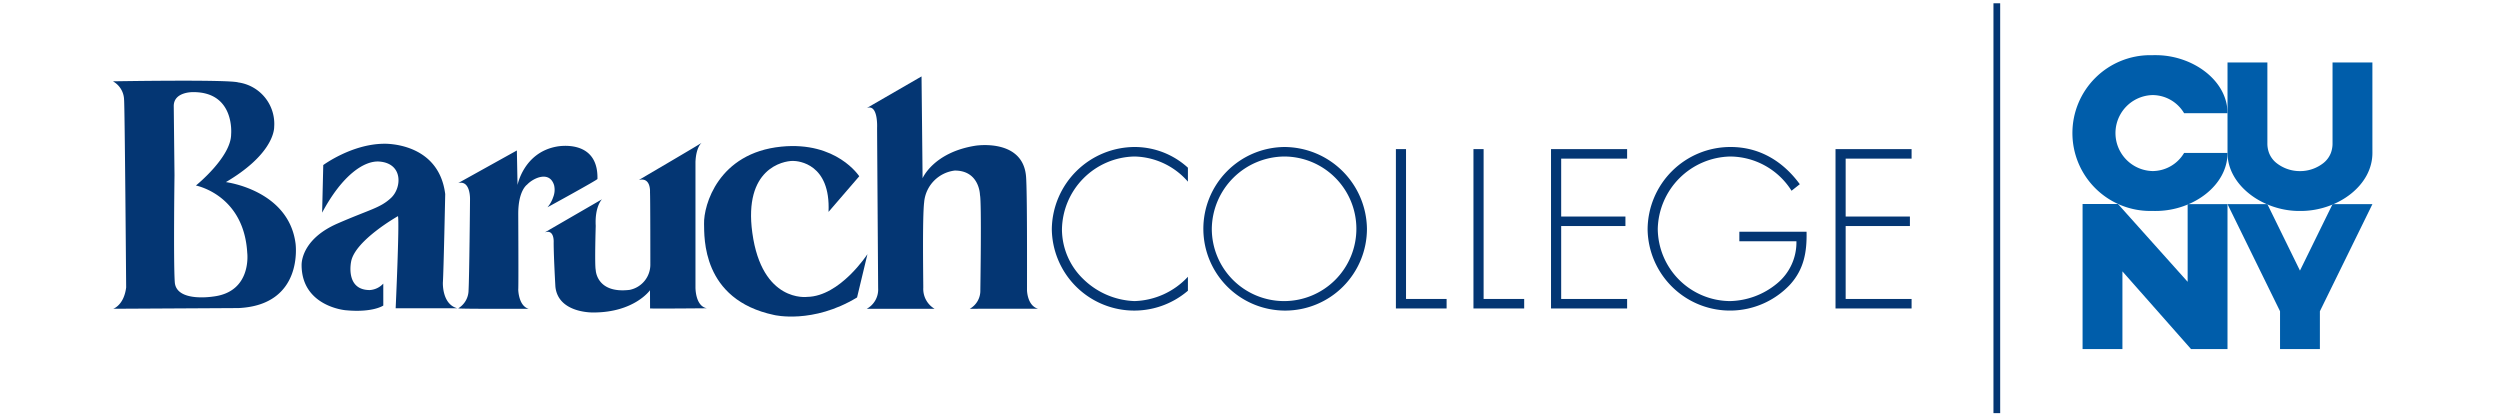 <svg id="Layer_1" data-name="Layer 1" xmlns="http://www.w3.org/2000/svg" width="6in" height="1in" viewBox="0 0 432 72">
  <g>
    <g>
      <polygon points="378.025 35.271 378.025 48.695 365.983 35.248 359.869 35.248 359.869 35.271 359.869 60.315 366.755 60.315 366.755 46.892 378.608 60.315 384.912 60.315 384.912 35.271 378.025 35.271" style="fill: #005daa"/>
      <path d="M409.95,24.754V10.792h-6.887V24.754a4.653,4.653,0,0,1-.288,1.675,4.148,4.148,0,0,1-1.217,1.688,6.518,6.518,0,0,1-4.12,1.451v-.001h-.01v.001a6.518,6.518,0,0,1-4.12-1.451,4.148,4.148,0,0,1-1.217-1.688,4.652,4.652,0,0,1-.288-1.675V10.792h-6.887v15.637c0,5.536,5.979,9.937,12.199,10.025.065,0,.128.001.193.001h.252c.065,0,.128-.001.193-.001,6.22-.088,12.199-4.363,12.199-10.025Z" style="fill: #005daa"/>
      <path d="M377.412,26.429a6.36,6.36,0,0,1-5.365,3.129c-.029,0-.057.001-.088.001a6.567,6.567,0,0,1,0-13.13c.031,0,.059,0,.088.001A6.36,6.36,0,0,1,377.412,19.559h7.504c0-5.65-5.949-9.916-12.152-10.025h-.047c-.065-.001-.13-.003-.193-.003-.025,0-.05,0-.075.001-.013,0-.026-.001-.041-.001h-.015c-.016,0-.031.001-.047.001-.024-.001-.049-.001-.074-.001-.065,0-.128.001-.193.003h-.505A13.457,13.457,0,0,0,358.114,22.993h-.001v.001h.001a13.457,13.457,0,0,0,13.46,13.459h.505c.065.001.128.003.193.003.025,0,.05-.001.074-.001.016,0,.031,0,.047.001h.015a.4.4,0,0,1,.041-.001c.025,0,.05.001.075.001.063,0,.128-.001.193-.003.016,0,.031,0,.047-.001,6.202-.107,12.152-4.374,12.152-10.023Z" style="fill: #005daa"/>
      <polygon points="403.069 35.271 397.434 46.762 391.8 35.271 384.913 35.271 393.99 53.782 393.99 60.315 400.877 60.315 400.877 53.782 409.956 35.271 403.069 35.271" style="fill: #005daa"/>
    </g>
    <g>
      <path d="M94.141,40.157l9.889-5.727s-1.269,1.205-1.089,4.594c0,0-.203,6.79,0,7.623,0,0,.096,4.13,5.855,3.444a4.449,4.449,0,0,0,3.583-4.471s0-11.795-.059-12.399c0,0,.205-2.654-1.927-2.121,0,0,10.275-6.017,10.877-6.439,0,0-.973.639-1.092,3.298V49.608s-.072,3.287,1.972,3.661c0,0-9.152.087-9.819.028l-.012-3.142s-2.713,3.843-9.788,3.843c0,0-6.073.171-6.556-4.452,0,0-.3-5.135-.3-7.677,0,0,.156-2.311-1.535-1.71" style="fill: #043673"/>
      <path d="M149.78,18.669l9.461-5.465s.18,16.872.18,17.598c0,0,1.877-4.472,9.134-5.624,0,0,8.262-1.331,8.752,5.39.202,2.738.159,15.968.159,19.58,0,0,.034,2.668,1.897,3.198,0,0-11.294.01-11.779.01a3.587,3.587,0,0,0,1.818-3.265s.241-15.182-.062-16.389c0,0-.053-4.23-4.352-4.23a6.031,6.031,0,0,0-5.297,5.505c-.315,2.646-.147,13.225-.147,14.749a3.986,3.986,0,0,0,1.944,3.63H149.78a3.801,3.801,0,0,0,1.963-3.566s-.181-26.426-.181-27.697c0,0,.216-4.182-1.782-3.424" style="fill: #043673"/>
      <path d="M36.859,51.238s-6.401,1.052-6.656-2.476c-.246-3.53-.05-18.466-.05-18.466L30.025,18.405c-.068-2.605,3.396-2.487,3.396-2.487,7.215,0,6.519,7.267,6.519,7.267,0,3.964-6.055,8.843-6.055,8.843l-.047.021.041.01c.567.132,8.284,1.919,8.844,11.623,0,0,.864,6.744-5.864,7.557m14.209-9.187C49.855,32.817,39.034,31.469,39.034,31.469c7.671-4.522,8.345-8.566,8.345-9.557a7.223,7.223,0,0,0-6.199-7.667c-1.673-.537-21.672-.193-21.672-.193a3.726,3.726,0,0,1,1.93,3.144c.121.845.362,32.471.362,32.471-.383,3.089-2.231,3.688-2.231,3.688.545,0,21.645-.121,21.645-.121,11.372-.54,9.854-11.185,9.854-11.185" style="fill: #043673"/>
      <path d="M79.183,31.631l10.131-5.63.116,5.967s1.074-5.605,6.762-6.638c0,0,7.218-1.482,7.047,5.597-.007.171-8.634,4.89-8.634,4.89a5.145,5.145,0,0,0,.979-1.731,3.422,3.422,0,0,0,.165-2.075c-.799-2.602-3.652-1.214-4.673-.102,0,0-1.522.998-1.522,5.018,0,0,.063,12.518,0,13.126,0,0,.038,2.788,1.784,3.303,0,0-12.091.049-12.155-.077a3.676,3.676,0,0,0,1.784-3.104c.13-2.277.252-15.103.252-15.708,0,0,.128-3.376-2.036-2.836" style="fill: #043673"/>
      <path d="M55.664,36.75l.196-8.228s4.887-3.612,10.435-3.68c0,0,9.498-.4,10.639,8.697,0,0-.271,13.241-.402,15.248,0,0-.202,3.747,2.476,4.48H68.37s.67-14.579.402-15.92c0,0-7.377,4.158-8.094,7.827-.209,1.061-.595,4.947,3.212,4.947a3.463,3.463,0,0,0,2.34-1.114s.004,3.372.004,3.792c0,0-1.813,1.27-6.56.804,0,0-7.558-.659-7.558-7.826,0-1.004.534-4.685,6.22-7.159,5.684-2.471,7.358-2.673,9.229-4.413,1.877-1.74,2.117-5.964-2.005-6.288-2.54-.2-6.355,2.209-9.897,8.831" style="fill: #043673"/>
      <path d="M143.17,36.616l5.308-6.157s-3.887-6.067-13.457-5.121c-10.915,1.082-13.456,10.138-13.36,13.362.063,2.184-.478,13.079,12.128,15.734,0,0,6.634,1.607,14.311-3.035l1.796-7.484s-4.735,7.296-10.419,7.387c0,0-7.817,1.066-9.477-11.085-1.52-11.085,5.302-12.414,7.01-12.414.952,0,6.542.472,6.161,8.812" style="fill: #043673"/>
      <path d="M205.272,31.392a12.552,12.552,0,0,0-9.239-4.348,12.793,12.793,0,0,0-12.527,12.674,11.983,11.983,0,0,0,3.69,8.509,13.338,13.338,0,0,0,8.837,3.799,13.099,13.099,0,0,0,9.239-4.201v2.412a14.246,14.246,0,0,1-23.519-10.668,14.372,14.372,0,0,1,14.389-14.168,13.655,13.655,0,0,1,9.13,3.58Z" style="fill: #043673"/>
      <path d="M221.926,25.402A14.134,14.134,0,1,0,236.208,39.536a14.318,14.318,0,0,0-14.281-14.134m0,1.643a12.491,12.491,0,1,1-12.527,12.492,12.637,12.637,0,0,1,12.527-12.492" style="fill: #043673"/>
      <polygon points="242.961 51.66 249.973 51.66 249.973 53.303 241.211 53.303 241.211 25.766 242.961 25.766 242.961 51.66" style="fill: #043673"/>
      <polygon points="256.367 51.66 263.379 51.66 263.379 53.303 254.614 53.303 254.614 25.766 256.367 25.766 256.367 51.66" style="fill: #043673"/>
      <polygon points="269.772 27.411 269.772 37.417 280.875 37.417 280.875 39.059 269.772 39.059 269.772 51.661 281.165 51.661 281.165 53.304 268.016 53.304 268.016 25.767 281.165 25.767 281.165 27.411 269.772 27.411" style="fill: #043673"/>
      <path d="M312.174,40.046c.075,3.471-.439,6.501-2.886,9.168a14.239,14.239,0,0,1-24.581-9.57A14.311,14.311,0,0,1,299.058,25.401c5.009,0,9.061,2.485,11.947,6.431l-1.426,1.129a12.617,12.617,0,0,0-10.627-5.915,12.802,12.802,0,0,0-12.49,12.49A12.579,12.579,0,0,0,298.952,52.027a13.157,13.157,0,0,0,8.107-3.032,9.188,9.188,0,0,0,3.363-7.303h-9.863V40.046Z" style="fill: #043673"/>
      <polygon points="318.93 27.411 318.93 37.417 330.032 37.417 330.032 39.059 318.93 39.059 318.93 51.661 330.322 51.661 330.322 53.304 317.178 53.304 317.178 25.767 330.322 25.767 330.322 27.411 318.93 27.411" style="fill: #043673"/>
    </g>
    <rect x="344.47" y="0.567" width="1.161" height="70.823" style="fill: #043673"/>
  </g>
</svg>
